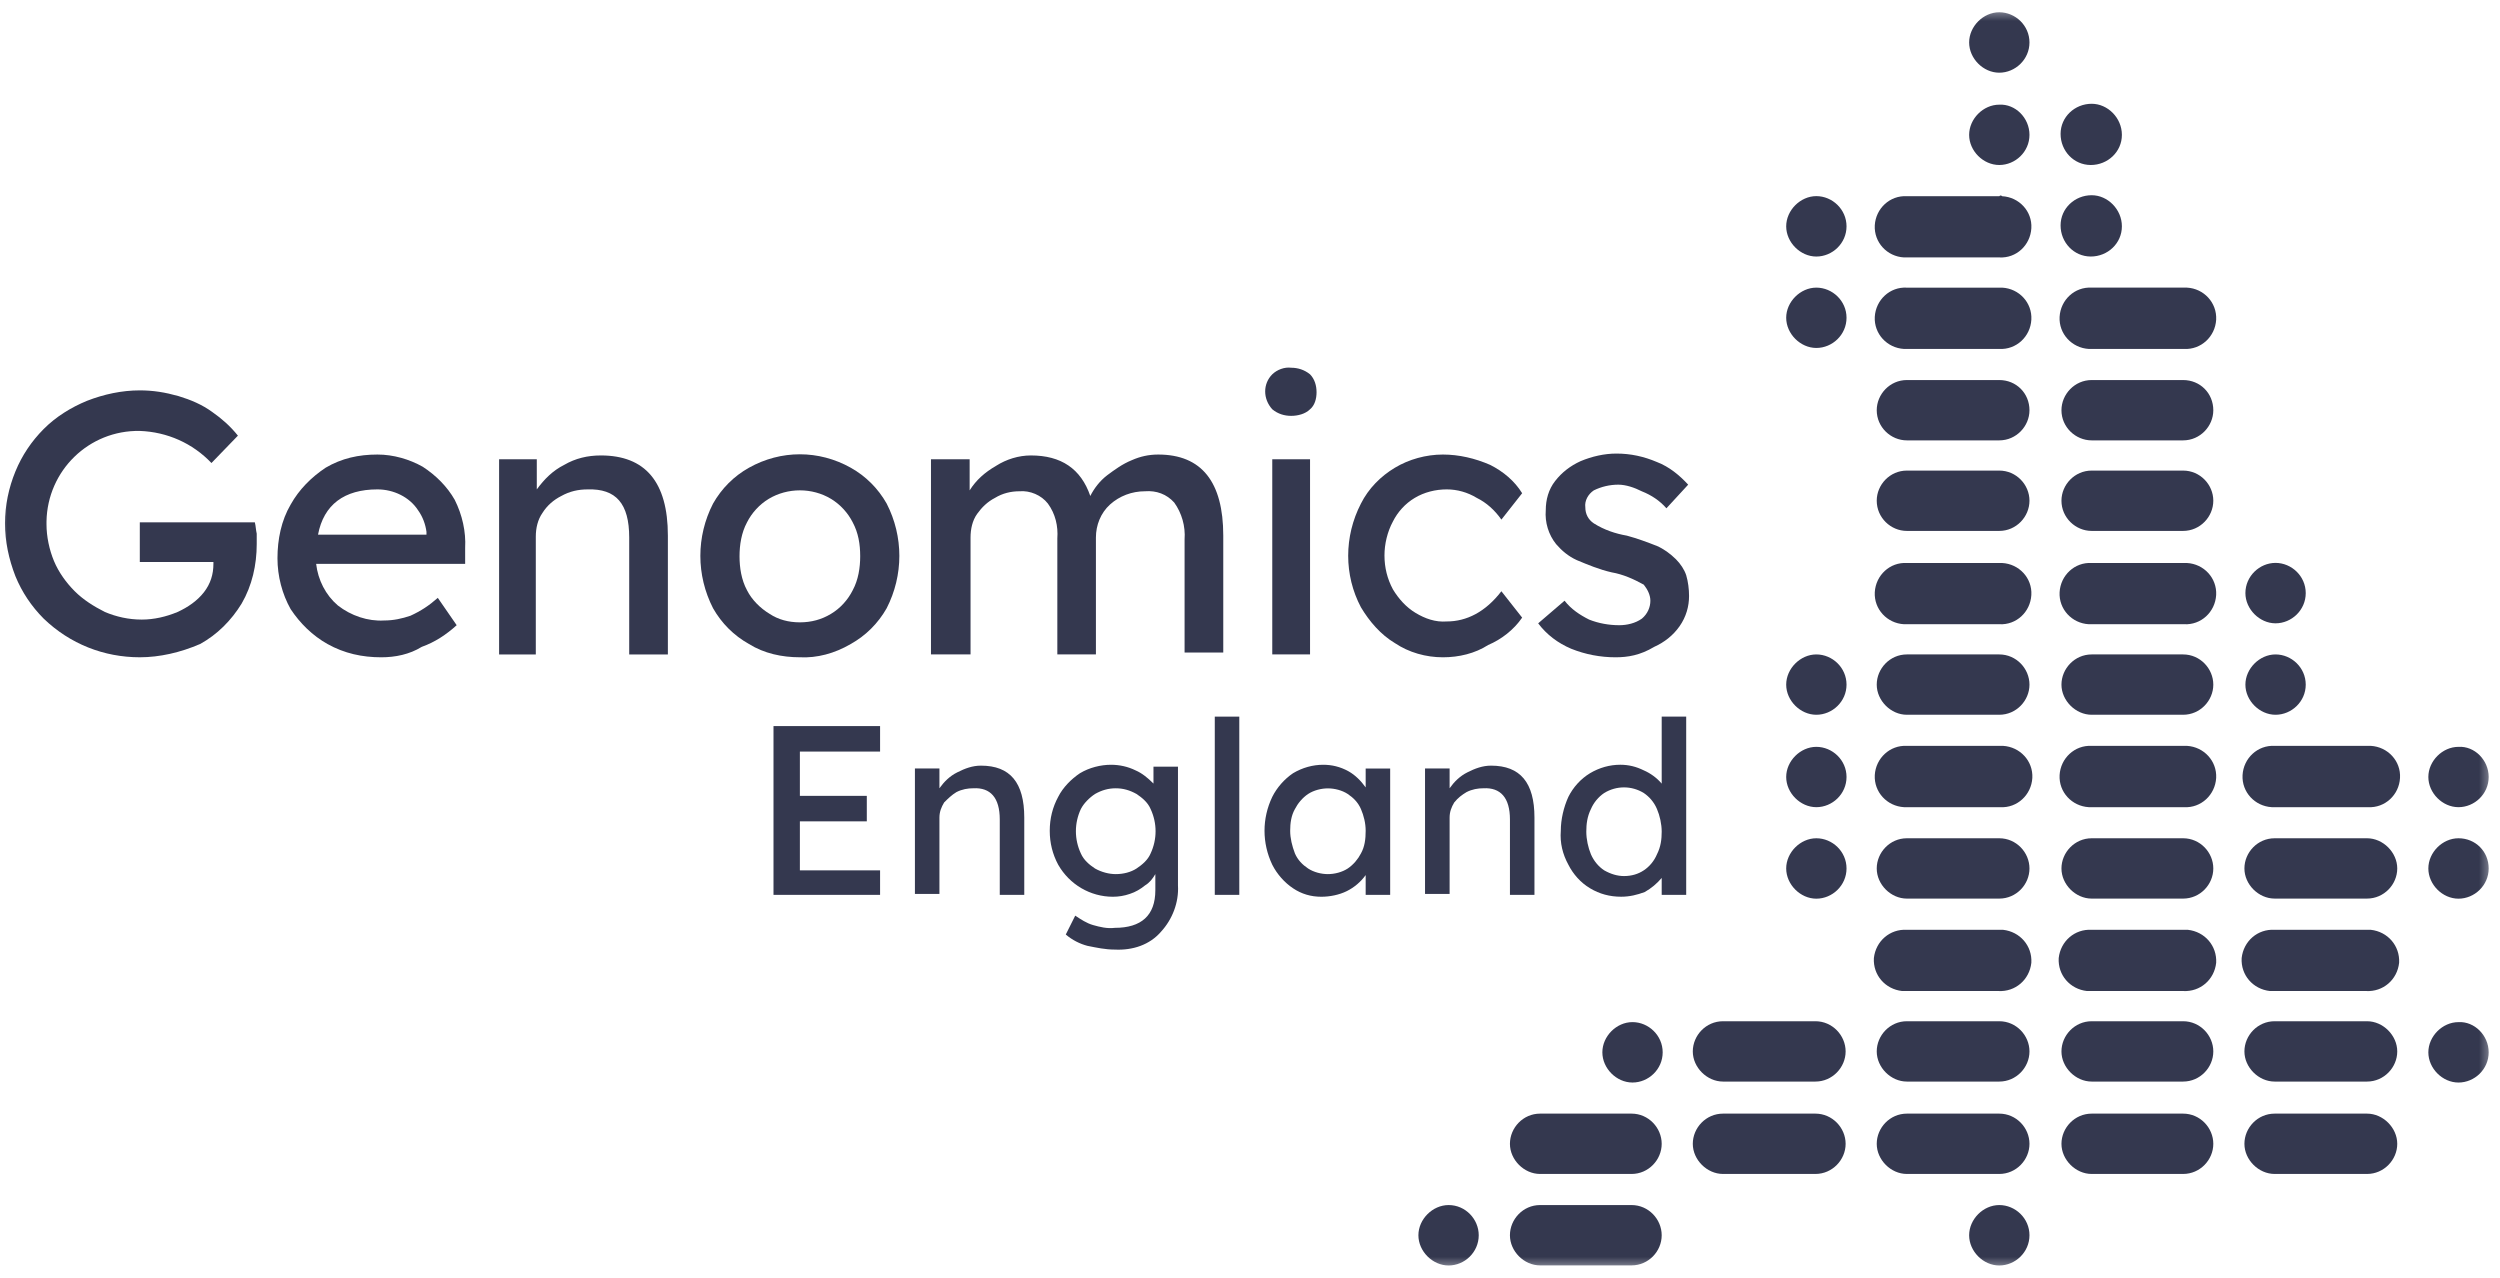 <svg width="180" height="92" viewBox="0 0 180 92" fill="none" xmlns="http://www.w3.org/2000/svg">
<g clip-path="url(#clip0_549_122804)">
<mask id="mask0_549_122804" style="mask-type:luminance" maskUnits="userSpaceOnUse" x="0" y="0" width="180" height="92">
<path d="M179.543 0.526H0V91.474H179.543V0.526Z" fill="white"/>
</mask>
<g mask="url(#mask0_549_122804)">
<path d="M55.692 64.43V52.278H63.366V54.113H57.591V57.302H62.41V59.137H57.591V62.666H63.366V64.43H55.692Z" fill="#34384F"/>
<path d="M65.874 64.429V55.331H67.639V56.755C67.979 56.281 68.383 55.876 68.928 55.607C69.474 55.331 70.013 55.126 70.629 55.126C72.733 55.126 73.747 56.351 73.747 58.866V64.429H71.983V59.001C71.983 57.435 71.309 56.691 70.083 56.755C69.679 56.755 69.268 56.826 68.864 57.031C68.524 57.236 68.248 57.506 67.979 57.776C67.773 58.115 67.639 58.456 67.639 58.866V64.365H65.874V64.429Z" fill="#34384F"/>
<path d="M80.265 68.37C79.585 68.37 78.976 68.236 78.296 68.101C77.757 67.96 77.211 67.69 76.736 67.286L77.417 65.926C77.821 66.195 78.231 66.471 78.706 66.606C79.181 66.741 79.72 66.875 80.265 66.805C82.165 66.805 83.185 65.926 83.185 64.091V62.936C82.98 63.276 82.781 63.545 82.441 63.751C82.1 64.026 81.76 64.225 81.35 64.36C80.945 64.501 80.535 64.566 80.131 64.566C78.501 64.566 77.006 63.687 76.191 62.262C75.787 61.511 75.582 60.696 75.582 59.818C75.582 58.932 75.787 58.117 76.191 57.373C76.531 56.693 77.141 56.083 77.757 55.672C78.43 55.268 79.245 55.063 79.996 55.063C80.605 55.063 81.215 55.198 81.76 55.467C82.235 55.672 82.646 56.013 83.05 56.417V55.198H84.814V63.751C84.885 64.976 84.41 66.195 83.595 67.081C82.781 68.03 81.555 68.434 80.265 68.37ZM80.336 62.936C80.875 62.936 81.42 62.801 81.831 62.532C82.235 62.262 82.646 61.922 82.845 61.447C83.32 60.427 83.32 59.272 82.845 58.252C82.646 57.777 82.235 57.437 81.831 57.167C81.35 56.898 80.875 56.757 80.336 56.757C79.79 56.757 79.316 56.898 78.841 57.167C78.43 57.437 78.026 57.848 77.821 58.252C77.346 59.272 77.346 60.427 77.821 61.447C78.026 61.922 78.43 62.262 78.841 62.532C79.316 62.801 79.861 62.936 80.336 62.936Z" fill="#34384F"/>
<path d="M87.464 51.597H89.229V64.43H87.464V51.597Z" fill="#34384F"/>
<path d="M95.132 64.566C94.388 64.566 93.708 64.367 93.099 63.956C92.489 63.552 91.944 62.936 91.604 62.262C90.859 60.696 90.859 58.932 91.604 57.373C91.944 56.693 92.489 56.083 93.099 55.672C93.779 55.268 94.523 55.063 95.274 55.063C95.883 55.063 96.493 55.198 97.102 55.538C97.577 55.807 97.988 56.218 98.328 56.693V55.332H100.092V64.431H98.328V63.006C97.988 63.481 97.513 63.892 96.968 64.161C96.422 64.431 95.749 64.566 95.132 64.566ZM95.607 62.936C96.089 62.936 96.627 62.801 97.038 62.532C97.442 62.262 97.782 61.852 97.988 61.447C98.257 60.966 98.328 60.427 98.328 59.818C98.328 59.272 98.193 58.727 97.988 58.252C97.782 57.777 97.442 57.437 97.038 57.167C96.627 56.898 96.089 56.763 95.607 56.763C95.133 56.763 94.594 56.898 94.183 57.167C93.779 57.437 93.439 57.848 93.234 58.252C92.964 58.727 92.893 59.272 92.893 59.818C92.893 60.356 93.028 60.902 93.234 61.447C93.439 61.922 93.779 62.262 94.183 62.532C94.594 62.801 95.133 62.936 95.607 62.936Z" fill="#34384F"/>
<path d="M102.602 64.429V55.331H104.372V56.755C104.706 56.281 105.117 55.876 105.656 55.607C106.201 55.331 106.746 55.126 107.356 55.126C109.461 55.126 110.481 56.351 110.481 58.866V64.429H108.716V59.001C108.716 57.435 108.036 56.691 106.811 56.755C106.406 56.755 105.996 56.826 105.591 57.031C105.252 57.236 104.982 57.435 104.706 57.776C104.501 58.115 104.372 58.456 104.372 58.866V64.365H102.602V64.429Z" fill="#34384F"/>
<path d="M116.722 64.564C115.907 64.564 115.163 64.366 114.483 63.955C113.803 63.551 113.264 62.935 112.924 62.261C112.513 61.51 112.308 60.696 112.378 59.816C112.378 59.002 112.584 58.116 112.924 57.372C113.264 56.692 113.803 56.082 114.483 55.671C115.163 55.267 115.907 55.062 116.658 55.062C117.268 55.062 117.807 55.197 118.352 55.466C118.827 55.671 119.302 56.011 119.642 56.422V51.597H121.406V64.43H119.642V63.211C119.302 63.615 118.897 63.955 118.422 64.225C117.877 64.43 117.332 64.564 116.722 64.564ZM116.928 63.076C117.473 63.076 117.948 62.935 118.352 62.665C118.763 62.396 119.103 61.985 119.302 61.51C119.578 60.965 119.642 60.426 119.642 59.881C119.642 59.335 119.507 58.725 119.302 58.251C119.103 57.776 118.763 57.372 118.352 57.096C117.473 56.557 116.382 56.557 115.503 57.096C115.092 57.372 114.752 57.776 114.547 58.251C114.278 58.796 114.214 59.335 114.214 59.881C114.214 60.426 114.348 61.035 114.547 61.51C114.752 61.985 115.092 62.396 115.503 62.665C115.978 62.935 116.453 63.076 116.928 63.076Z" fill="#34384F"/>
<path d="M10.066 47.324C7.486 47.324 5.042 46.368 3.143 44.539C2.264 43.654 1.583 42.64 1.109 41.485C0.634 40.26 0.358 38.97 0.358 37.681C0.358 36.391 0.634 35.101 1.109 33.946C1.583 32.791 2.264 31.777 3.143 30.892C4.022 30.007 5.112 29.333 6.267 28.858C7.486 28.384 8.776 28.107 10.066 28.107C11.022 28.107 11.901 28.249 12.85 28.518C13.736 28.788 14.551 29.128 15.295 29.673C15.975 30.148 16.585 30.687 17.13 31.367L15.224 33.337C13.87 31.912 12.036 31.098 10.066 31.027C6.402 30.963 3.412 33.882 3.348 37.546V37.751C3.348 38.63 3.547 39.58 3.887 40.395C4.227 41.209 4.772 41.96 5.382 42.57C5.991 43.179 6.742 43.654 7.557 44.065C8.372 44.405 9.251 44.61 10.207 44.61C11.086 44.61 11.965 44.405 12.78 44.065C13.53 43.725 14.211 43.25 14.685 42.64C15.16 42.025 15.366 41.351 15.366 40.6V40.465H10.066V37.61H18.349C18.42 37.886 18.42 38.155 18.484 38.425V39.175C18.484 40.67 18.15 42.166 17.399 43.455C16.655 44.674 15.635 45.694 14.409 46.368C12.985 46.984 11.49 47.324 10.066 47.324Z" fill="#34384F"/>
<path d="M27.447 47.325C26.086 47.325 24.797 47.049 23.578 46.368C22.493 45.759 21.608 44.88 20.928 43.86C20.318 42.776 19.978 41.486 19.978 40.196C19.978 38.836 20.254 37.476 20.928 36.327C21.537 35.236 22.423 34.357 23.443 33.677C24.598 32.997 25.817 32.727 27.177 32.727C28.332 32.727 29.48 33.068 30.437 33.606C31.386 34.222 32.201 35.037 32.74 35.987C33.285 37.071 33.555 38.291 33.491 39.445V40.6H22.763C22.897 41.755 23.443 42.84 24.322 43.59C25.271 44.334 26.497 44.745 27.652 44.675C28.332 44.675 28.942 44.54 29.551 44.334C30.295 43.995 30.911 43.59 31.521 43.045L32.881 45.015C32.13 45.695 31.316 46.234 30.366 46.574C29.48 47.119 28.467 47.325 27.447 47.325ZM27.177 35.236C24.797 35.236 23.308 36.327 22.897 38.496H30.706V38.291C30.635 37.751 30.437 37.206 30.096 36.731C29.48 35.782 28.332 35.236 27.177 35.236Z" fill="#34384F"/>
<path d="M35.935 47.049V33.068H38.649V35.237C39.194 34.493 39.804 33.883 40.619 33.473C41.434 32.998 42.313 32.792 43.262 32.792C46.458 32.792 48.087 34.698 48.087 38.567V47.12H45.303V38.702C45.303 36.257 44.353 35.173 42.313 35.237C41.639 35.237 41.023 35.372 40.413 35.712C39.868 35.988 39.393 36.392 39.053 36.937C38.72 37.412 38.578 38.022 38.578 38.631V47.12H35.935V47.049Z" fill="#34384F"/>
<path d="M57.59 47.324C56.3 47.324 55.011 47.048 53.926 46.368C52.836 45.758 51.957 44.879 51.341 43.795C50.121 41.414 50.121 38.63 51.341 36.256C51.957 35.171 52.836 34.286 53.926 33.676C56.23 32.387 58.95 32.387 61.254 33.676C62.344 34.286 63.223 35.171 63.839 36.256C65.058 38.63 65.058 41.414 63.839 43.795C63.223 44.879 62.344 45.758 61.254 46.368C60.099 47.048 58.816 47.388 57.59 47.324ZM57.59 44.809C58.405 44.809 59.156 44.609 59.829 44.199C60.509 43.795 61.055 43.179 61.395 42.499C61.799 41.754 61.934 40.869 61.934 40.054C61.934 39.175 61.799 38.36 61.395 37.609C61.055 36.936 60.509 36.326 59.829 35.916C58.475 35.101 56.711 35.101 55.351 35.916C54.671 36.326 54.125 36.936 53.785 37.609C53.381 38.36 53.246 39.239 53.246 40.054C53.246 40.869 53.381 41.754 53.785 42.499C54.125 43.179 54.741 43.795 55.415 44.199C56.031 44.609 56.775 44.809 57.59 44.809Z" fill="#34384F"/>
<path d="M67.03 47.049V33.068H69.814V35.307C70.289 34.556 70.899 34.017 71.714 33.542C72.458 33.068 73.343 32.792 74.222 32.792C76.397 32.792 77.822 33.741 78.502 35.711C78.772 35.172 79.182 34.627 79.721 34.216C80.266 33.812 80.812 33.408 81.492 33.132C82.102 32.862 82.711 32.727 83.391 32.727C86.516 32.727 88.075 34.697 88.075 38.566V46.984H85.29V38.836C85.361 37.886 85.085 36.937 84.546 36.186C84.001 35.577 83.257 35.307 82.442 35.371C81.492 35.371 80.606 35.711 79.926 36.321C79.246 36.937 78.906 37.816 78.906 38.701V47.119H76.128V38.765C76.192 37.886 75.993 37.001 75.448 36.257C74.973 35.647 74.158 35.307 73.407 35.371C72.798 35.371 72.188 35.512 71.643 35.846C71.104 36.122 70.693 36.526 70.353 37.001C70.013 37.476 69.879 38.092 69.879 38.701V47.119H67.03V47.049Z" fill="#34384F"/>
<path d="M92.963 29.942C92.488 29.942 92.013 29.808 91.603 29.468C90.923 28.717 90.923 27.633 91.603 26.952C91.943 26.619 92.488 26.413 92.963 26.477C93.438 26.477 93.913 26.619 94.323 26.952C94.657 27.293 94.792 27.767 94.792 28.242C94.792 28.717 94.657 29.192 94.323 29.468C93.983 29.808 93.438 29.942 92.963 29.942ZM91.603 47.048V33.067H94.323V47.119H91.603V47.048Z" fill="#34384F"/>
<path d="M103.891 47.325C102.672 47.325 101.446 46.984 100.433 46.304C99.412 45.695 98.597 44.745 97.988 43.725C96.763 41.415 96.763 38.631 97.988 36.257C98.533 35.172 99.412 34.287 100.433 33.677C101.446 33.068 102.672 32.727 103.891 32.727C105.046 32.727 106.201 32.997 107.292 33.472C108.235 33.947 109.049 34.627 109.595 35.512L108.1 37.411C107.625 36.731 107.016 36.186 106.335 35.852C105.662 35.442 104.911 35.236 104.167 35.236C103.352 35.236 102.537 35.442 101.857 35.852C101.177 36.257 100.631 36.866 100.291 37.546C99.887 38.291 99.682 39.176 99.682 39.991C99.682 40.87 99.887 41.685 100.291 42.435C100.702 43.115 101.247 43.725 101.921 44.129C102.601 44.54 103.352 44.809 104.167 44.745C105.591 44.745 106.951 44.065 108.1 42.57L109.595 44.469C108.985 45.355 108.1 46.035 107.15 46.439C106.201 47.049 105.046 47.325 103.891 47.325Z" fill="#34384F"/>
<path d="M116.318 47.325C115.228 47.325 114.143 47.12 113.123 46.709C112.173 46.305 111.359 45.695 110.749 44.88L112.648 43.251C113.123 43.86 113.739 44.271 114.419 44.611C115.093 44.88 115.844 45.015 116.588 45.015C117.133 45.015 117.743 44.88 118.218 44.54C118.622 44.2 118.827 43.725 118.827 43.251C118.827 42.84 118.622 42.436 118.352 42.096C117.608 41.685 116.857 41.351 116.043 41.21C115.163 41.011 114.349 40.671 113.534 40.331C112.924 40.055 112.449 39.651 112.039 39.176C111.493 38.496 111.224 37.611 111.295 36.731C111.295 35.987 111.493 35.236 111.975 34.627C112.449 34.017 113.059 33.543 113.803 33.203C114.618 32.863 115.503 32.657 116.382 32.657C117.403 32.657 118.352 32.863 119.302 33.267C120.187 33.607 120.932 34.223 121.548 34.896L119.982 36.597C119.507 36.051 118.898 35.647 118.218 35.378C117.672 35.102 117.063 34.896 116.517 34.896C115.908 34.896 115.298 35.038 114.753 35.307C114.349 35.577 114.079 36.051 114.143 36.526C114.143 37.001 114.349 37.412 114.753 37.681C115.503 38.156 116.318 38.425 117.133 38.566C117.878 38.766 118.622 39.041 119.302 39.311C119.777 39.516 120.252 39.856 120.662 40.26C121.002 40.6 121.272 41.011 121.407 41.416C121.548 41.89 121.612 42.436 121.612 42.91C121.612 43.655 121.407 44.405 120.932 45.086C120.457 45.759 119.847 46.234 119.103 46.574C118.083 47.184 117.197 47.325 116.318 47.325Z" fill="#34384F"/>
<path d="M117.473 86.764H110.884C109.664 86.764 108.715 87.784 108.715 88.939C108.715 90.094 109.729 91.108 110.884 91.108H117.473C118.692 91.108 119.642 90.094 119.642 88.939C119.642 87.784 118.692 86.764 117.473 86.764Z" fill="#34384F"/>
<path d="M170.427 80.181H163.773C162.548 80.181 161.598 81.201 161.598 82.356C161.598 83.505 162.618 84.525 163.773 84.525H170.427C171.646 84.525 172.602 83.505 172.602 82.356C172.602 81.201 171.582 80.181 170.427 80.181Z" fill="#34384F"/>
<path d="M170.427 73.529H163.773C162.548 73.529 161.598 74.549 161.598 75.704C161.598 76.853 162.618 77.873 163.773 77.873H170.427C171.646 77.873 172.602 76.853 172.602 75.704C172.602 74.549 171.582 73.529 170.427 73.529Z" fill="#34384F"/>
<path d="M170.427 66.946H163.773C162.548 66.875 161.534 67.761 161.399 68.98C161.329 70.205 162.214 71.219 163.433 71.354H170.356C171.582 71.424 172.602 70.545 172.737 69.32C172.801 68.101 171.922 67.081 170.697 66.946H170.427Z" fill="#34384F"/>
<path d="M170.427 60.355H163.773C162.548 60.355 161.598 61.375 161.598 62.529C161.598 63.684 162.618 64.698 163.773 64.698H170.427C171.646 64.698 172.602 63.684 172.602 62.529C172.602 61.375 171.582 60.355 170.427 60.355Z" fill="#34384F"/>
<path d="M170.427 53.702H163.773C162.548 53.638 161.534 54.588 161.464 55.807C161.399 57.032 162.349 58.046 163.568 58.117H170.491C171.717 58.187 172.737 57.231 172.801 56.012C172.872 54.793 171.922 53.773 170.697 53.702H170.427Z" fill="#34384F"/>
<path d="M157.184 80.181H150.6C149.381 80.181 148.425 81.201 148.425 82.356C148.425 83.505 149.445 84.525 150.6 84.525H157.184C158.409 84.525 159.358 83.505 159.358 82.356C159.358 81.201 158.409 80.181 157.184 80.181Z" fill="#34384F"/>
<path d="M157.184 73.529H150.6C149.381 73.529 148.425 74.549 148.425 75.704C148.425 76.853 149.445 77.873 150.6 77.873H157.184C158.409 77.873 159.358 76.853 159.358 75.704C159.358 74.549 158.409 73.529 157.184 73.529Z" fill="#34384F"/>
<path d="M157.184 66.946H150.601C149.382 66.875 148.362 67.761 148.227 68.98C148.157 70.205 149.042 71.219 150.261 71.354H157.184C158.41 71.424 159.43 70.545 159.565 69.32C159.629 68.101 158.75 67.081 157.524 66.946H157.184Z" fill="#34384F"/>
<path d="M157.184 60.355H150.6C149.381 60.355 148.425 61.375 148.425 62.53C148.425 63.685 149.445 64.699 150.6 64.699H157.184C158.409 64.699 159.358 63.685 159.358 62.53C159.358 61.375 158.409 60.355 157.184 60.355Z" fill="#34384F"/>
<path d="M157.184 53.702H150.601C149.381 53.638 148.361 54.588 148.291 55.807C148.226 57.032 149.176 58.046 150.395 58.117H157.254C158.473 58.187 159.493 57.231 159.564 56.012C159.628 54.793 158.679 53.773 157.459 53.702H157.184Z" fill="#34384F"/>
<path d="M157.184 47.119H150.6C149.381 47.119 148.425 48.139 148.425 49.294C148.425 50.443 149.445 51.463 150.6 51.463H157.184C158.409 51.463 159.358 50.443 159.358 49.294C159.358 48.139 158.409 47.119 157.184 47.119Z" fill="#34384F"/>
<path d="M157.184 40.536H150.601C149.381 40.465 148.361 41.415 148.291 42.64C148.226 43.859 149.176 44.88 150.395 44.944H157.254C158.473 45.014 159.493 44.065 159.564 42.839C159.628 41.62 158.679 40.6 157.459 40.536H157.184Z" fill="#34384F"/>
<path d="M157.184 33.882H150.6C149.381 33.882 148.425 34.896 148.425 36.051C148.425 37.277 149.445 38.226 150.6 38.226H157.184C158.409 38.226 159.358 37.206 159.358 36.051C159.358 34.896 158.409 33.882 157.184 33.882Z" fill="#34384F"/>
<path d="M157.184 27.363H150.6C149.381 27.363 148.425 28.383 148.425 29.538C148.425 30.757 149.445 31.707 150.6 31.707H157.184C158.409 31.707 159.358 30.687 159.358 29.538C159.358 28.313 158.409 27.363 157.184 27.363Z" fill="#34384F"/>
<path d="M157.184 20.709H150.601C149.381 20.639 148.361 21.588 148.291 22.814C148.226 24.033 149.176 25.053 150.395 25.124H157.254C158.473 25.188 159.493 24.238 159.564 23.019C159.628 21.794 158.679 20.773 157.459 20.709H157.184Z" fill="#34384F"/>
<path d="M117.473 80.181H110.884C109.664 80.181 108.715 81.201 108.715 82.356C108.715 83.505 109.729 84.525 110.884 84.525H117.473C118.692 84.525 119.642 83.505 119.642 82.356C119.642 81.201 118.692 80.181 117.473 80.181Z" fill="#34384F"/>
<path d="M130.71 80.181H124.057C122.831 80.181 121.881 81.201 121.881 82.356C121.881 83.505 122.902 84.525 124.057 84.525H130.71C131.929 84.525 132.885 83.505 132.885 82.356C132.885 81.201 131.929 80.181 130.71 80.181Z" fill="#34384F"/>
<path d="M130.71 73.529H124.057C122.831 73.529 121.881 74.549 121.881 75.704C121.881 76.853 122.902 77.873 124.057 77.873H130.71C131.929 77.873 132.885 76.853 132.885 75.704C132.885 74.549 131.929 73.529 130.71 73.529Z" fill="#34384F"/>
<path d="M143.947 80.181H137.293C136.074 80.181 135.125 81.201 135.125 82.356C135.125 83.505 136.138 84.525 137.293 84.525H143.947C145.172 84.525 146.122 83.505 146.122 82.356C146.122 81.201 145.172 80.181 143.947 80.181Z" fill="#34384F"/>
<path d="M143.947 73.529H137.293C136.074 73.529 135.125 74.549 135.125 75.704C135.125 76.853 136.138 77.873 137.293 77.873H143.947C145.172 77.873 146.122 76.853 146.122 75.704C146.122 74.549 145.172 73.529 143.947 73.529Z" fill="#34384F"/>
<path d="M143.947 66.946H137.294C136.074 66.875 135.054 67.761 134.919 68.98C134.849 70.205 135.734 71.219 136.953 71.354H143.883C145.102 71.424 146.122 70.545 146.257 69.32C146.328 68.101 145.442 67.081 144.217 66.946H143.947Z" fill="#34384F"/>
<path d="M143.947 60.355H137.293C136.074 60.355 135.125 61.375 135.125 62.53C135.125 63.685 136.138 64.699 137.293 64.699H143.947C145.172 64.699 146.122 63.685 146.122 62.53C146.122 61.375 145.172 60.355 143.947 60.355Z" fill="#34384F"/>
<path d="M143.947 53.702H137.294C136.075 53.638 135.055 54.588 134.984 55.807C134.92 57.032 135.869 58.046 137.089 58.117H144.018C145.237 58.187 146.257 57.231 146.328 56.012C146.392 54.793 145.442 53.773 144.217 53.702H143.947Z" fill="#34384F"/>
<path d="M143.947 47.119H137.293C136.074 47.119 135.125 48.139 135.125 49.294C135.125 50.443 136.138 51.463 137.293 51.463H143.947C145.172 51.463 146.122 50.443 146.122 49.294C146.122 48.139 145.172 47.119 143.947 47.119Z" fill="#34384F"/>
<path d="M143.947 40.536H137.294C136.075 40.465 135.055 41.415 134.984 42.64C134.92 43.859 135.869 44.88 137.089 44.944H143.947C145.173 45.014 146.187 44.065 146.257 42.839C146.328 41.62 145.372 40.6 144.153 40.536H143.947Z" fill="#34384F"/>
<path d="M143.947 33.882H137.293C136.074 33.882 135.125 34.896 135.125 36.051C135.125 37.277 136.138 38.226 137.293 38.226H143.947C145.172 38.226 146.122 37.206 146.122 36.051C146.122 34.896 145.172 33.882 143.947 33.882Z" fill="#34384F"/>
<path d="M143.947 27.363H137.293C136.074 27.363 135.125 28.383 135.125 29.538C135.125 30.757 136.138 31.707 137.293 31.707H143.947C145.172 31.707 146.122 30.687 146.122 29.538C146.122 28.313 145.172 27.363 143.947 27.363Z" fill="#34384F"/>
<path d="M143.947 20.71H137.294C136.075 20.639 135.055 21.589 134.984 22.814C134.92 24.034 135.869 25.054 137.089 25.124H143.947C145.173 25.188 146.187 24.239 146.257 23.02C146.328 21.794 145.372 20.774 144.153 20.71H143.947Z" fill="#34384F"/>
<path d="M143.947 14.127H137.294C136.075 14.057 135.055 15.006 134.984 16.225C134.92 17.451 135.869 18.471 137.089 18.535H143.947C145.173 18.606 146.187 17.656 146.257 16.431C146.328 15.211 145.372 14.191 144.153 14.127C144.082 14.057 144.018 14.057 143.947 14.127Z" fill="#34384F"/>
<path d="M146.122 88.939C146.122 90.158 145.102 91.115 143.947 91.115C142.792 91.115 141.778 90.094 141.778 88.939C141.778 87.784 142.792 86.764 143.947 86.764C145.102 86.764 146.122 87.714 146.122 88.939Z" fill="#34384F"/>
<path d="M106.469 88.939C106.469 90.158 105.455 91.115 104.3 91.115C103.146 91.115 102.125 90.094 102.125 88.939C102.125 87.784 103.146 86.764 104.3 86.764C105.52 86.764 106.469 87.784 106.469 88.939Z" fill="#34384F"/>
<path d="M119.713 75.767C119.713 76.993 118.693 77.942 117.538 77.942C116.383 77.942 115.37 76.922 115.37 75.767C115.37 74.612 116.383 73.592 117.538 73.592C118.693 73.592 119.713 74.548 119.713 75.767Z" fill="#34384F"/>
<path d="M132.95 62.529C132.95 63.749 131.93 64.705 130.775 64.705C129.626 64.705 128.606 63.684 128.606 62.529C128.606 61.375 129.626 60.355 130.775 60.355C131.93 60.355 132.95 61.304 132.95 62.529Z" fill="#34384F"/>
<path d="M179.185 62.53C179.185 63.749 178.165 64.705 177.01 64.705C175.855 64.705 174.841 63.685 174.841 62.53C174.841 61.375 175.855 60.355 177.01 60.355C178.235 60.355 179.185 61.305 179.185 62.53Z" fill="#34384F"/>
<path d="M179.185 75.768C179.185 76.993 178.165 77.943 177.01 77.943C175.855 77.943 174.841 76.923 174.841 75.768C174.841 74.613 175.855 73.593 177.01 73.593C178.165 73.529 179.185 74.549 179.185 75.768Z" fill="#34384F"/>
<path d="M179.185 55.942C179.185 57.167 178.165 58.117 177.01 58.117C175.855 58.117 174.841 57.096 174.841 55.942C174.841 54.793 175.855 53.773 177.01 53.773C178.165 53.703 179.185 54.723 179.185 55.942Z" fill="#34384F"/>
<path d="M132.95 55.942C132.95 57.167 131.93 58.117 130.775 58.117C129.626 58.117 128.606 57.097 128.606 55.942C128.606 54.793 129.626 53.773 130.775 53.773C131.93 53.773 132.95 54.723 132.95 55.942Z" fill="#34384F"/>
<path d="M166.013 49.294C166.013 50.513 164.993 51.463 163.838 51.463C162.69 51.463 161.669 50.449 161.669 49.294C161.669 48.139 162.69 47.119 163.838 47.119C164.993 47.119 166.013 48.069 166.013 49.294Z" fill="#34384F"/>
<path d="M132.95 49.294C132.95 50.513 131.93 51.463 130.775 51.463C129.626 51.463 128.606 50.449 128.606 49.294C128.606 48.139 129.626 47.119 130.775 47.119C131.93 47.119 132.95 48.069 132.95 49.294Z" fill="#34384F"/>
<path d="M166.013 42.703C166.013 43.929 164.993 44.879 163.838 44.879C162.69 44.879 161.669 43.858 161.669 42.703C161.669 41.484 162.69 40.528 163.838 40.528C164.993 40.528 166.013 41.484 166.013 42.703Z" fill="#34384F"/>
<path d="M132.95 22.878C132.95 24.104 131.93 25.053 130.775 25.053C129.626 25.053 128.606 24.033 128.606 22.878C128.606 21.73 129.626 20.709 130.775 20.709C131.93 20.709 132.95 21.659 132.95 22.878Z" fill="#34384F"/>
<path d="M152.776 16.295C152.776 17.52 151.756 18.47 150.537 18.47C149.311 18.47 148.362 17.45 148.362 16.231C148.362 15.005 149.382 14.056 150.601 14.056C151.756 14.056 152.776 15.076 152.776 16.295Z" fill="#34384F"/>
<path d="M132.95 16.296C132.95 17.521 131.93 18.471 130.775 18.471C129.626 18.471 128.606 17.451 128.606 16.296C128.606 15.141 129.626 14.121 130.775 14.121C131.93 14.121 132.95 15.077 132.95 16.296Z" fill="#34384F"/>
<path d="M152.776 9.711C152.776 10.931 151.756 11.88 150.537 11.88C149.311 11.88 148.362 10.866 148.362 9.641C148.362 8.422 149.382 7.472 150.601 7.472C151.756 7.472 152.776 8.486 152.776 9.711Z" fill="#34384F"/>
<path d="M146.122 9.711C146.122 10.93 145.102 11.88 143.947 11.88C142.792 11.88 141.778 10.866 141.778 9.711C141.778 8.556 142.792 7.536 143.947 7.536C145.102 7.472 146.122 8.486 146.122 9.711Z" fill="#34384F"/>
<path d="M146.122 3.058C146.122 4.277 145.102 5.234 143.947 5.234C142.792 5.234 141.778 4.213 141.778 3.058C141.778 1.903 142.792 0.883 143.947 0.883C145.102 0.883 146.122 1.833 146.122 3.058Z" fill="#34384F"/>
</g>
</g>
<defs>
<clipPath id="clip0_549_122804">
<rect width="180" height="90.947" fill="white" transform="translate(0 0.526)"/>
</clipPath>
</defs>
</svg>
